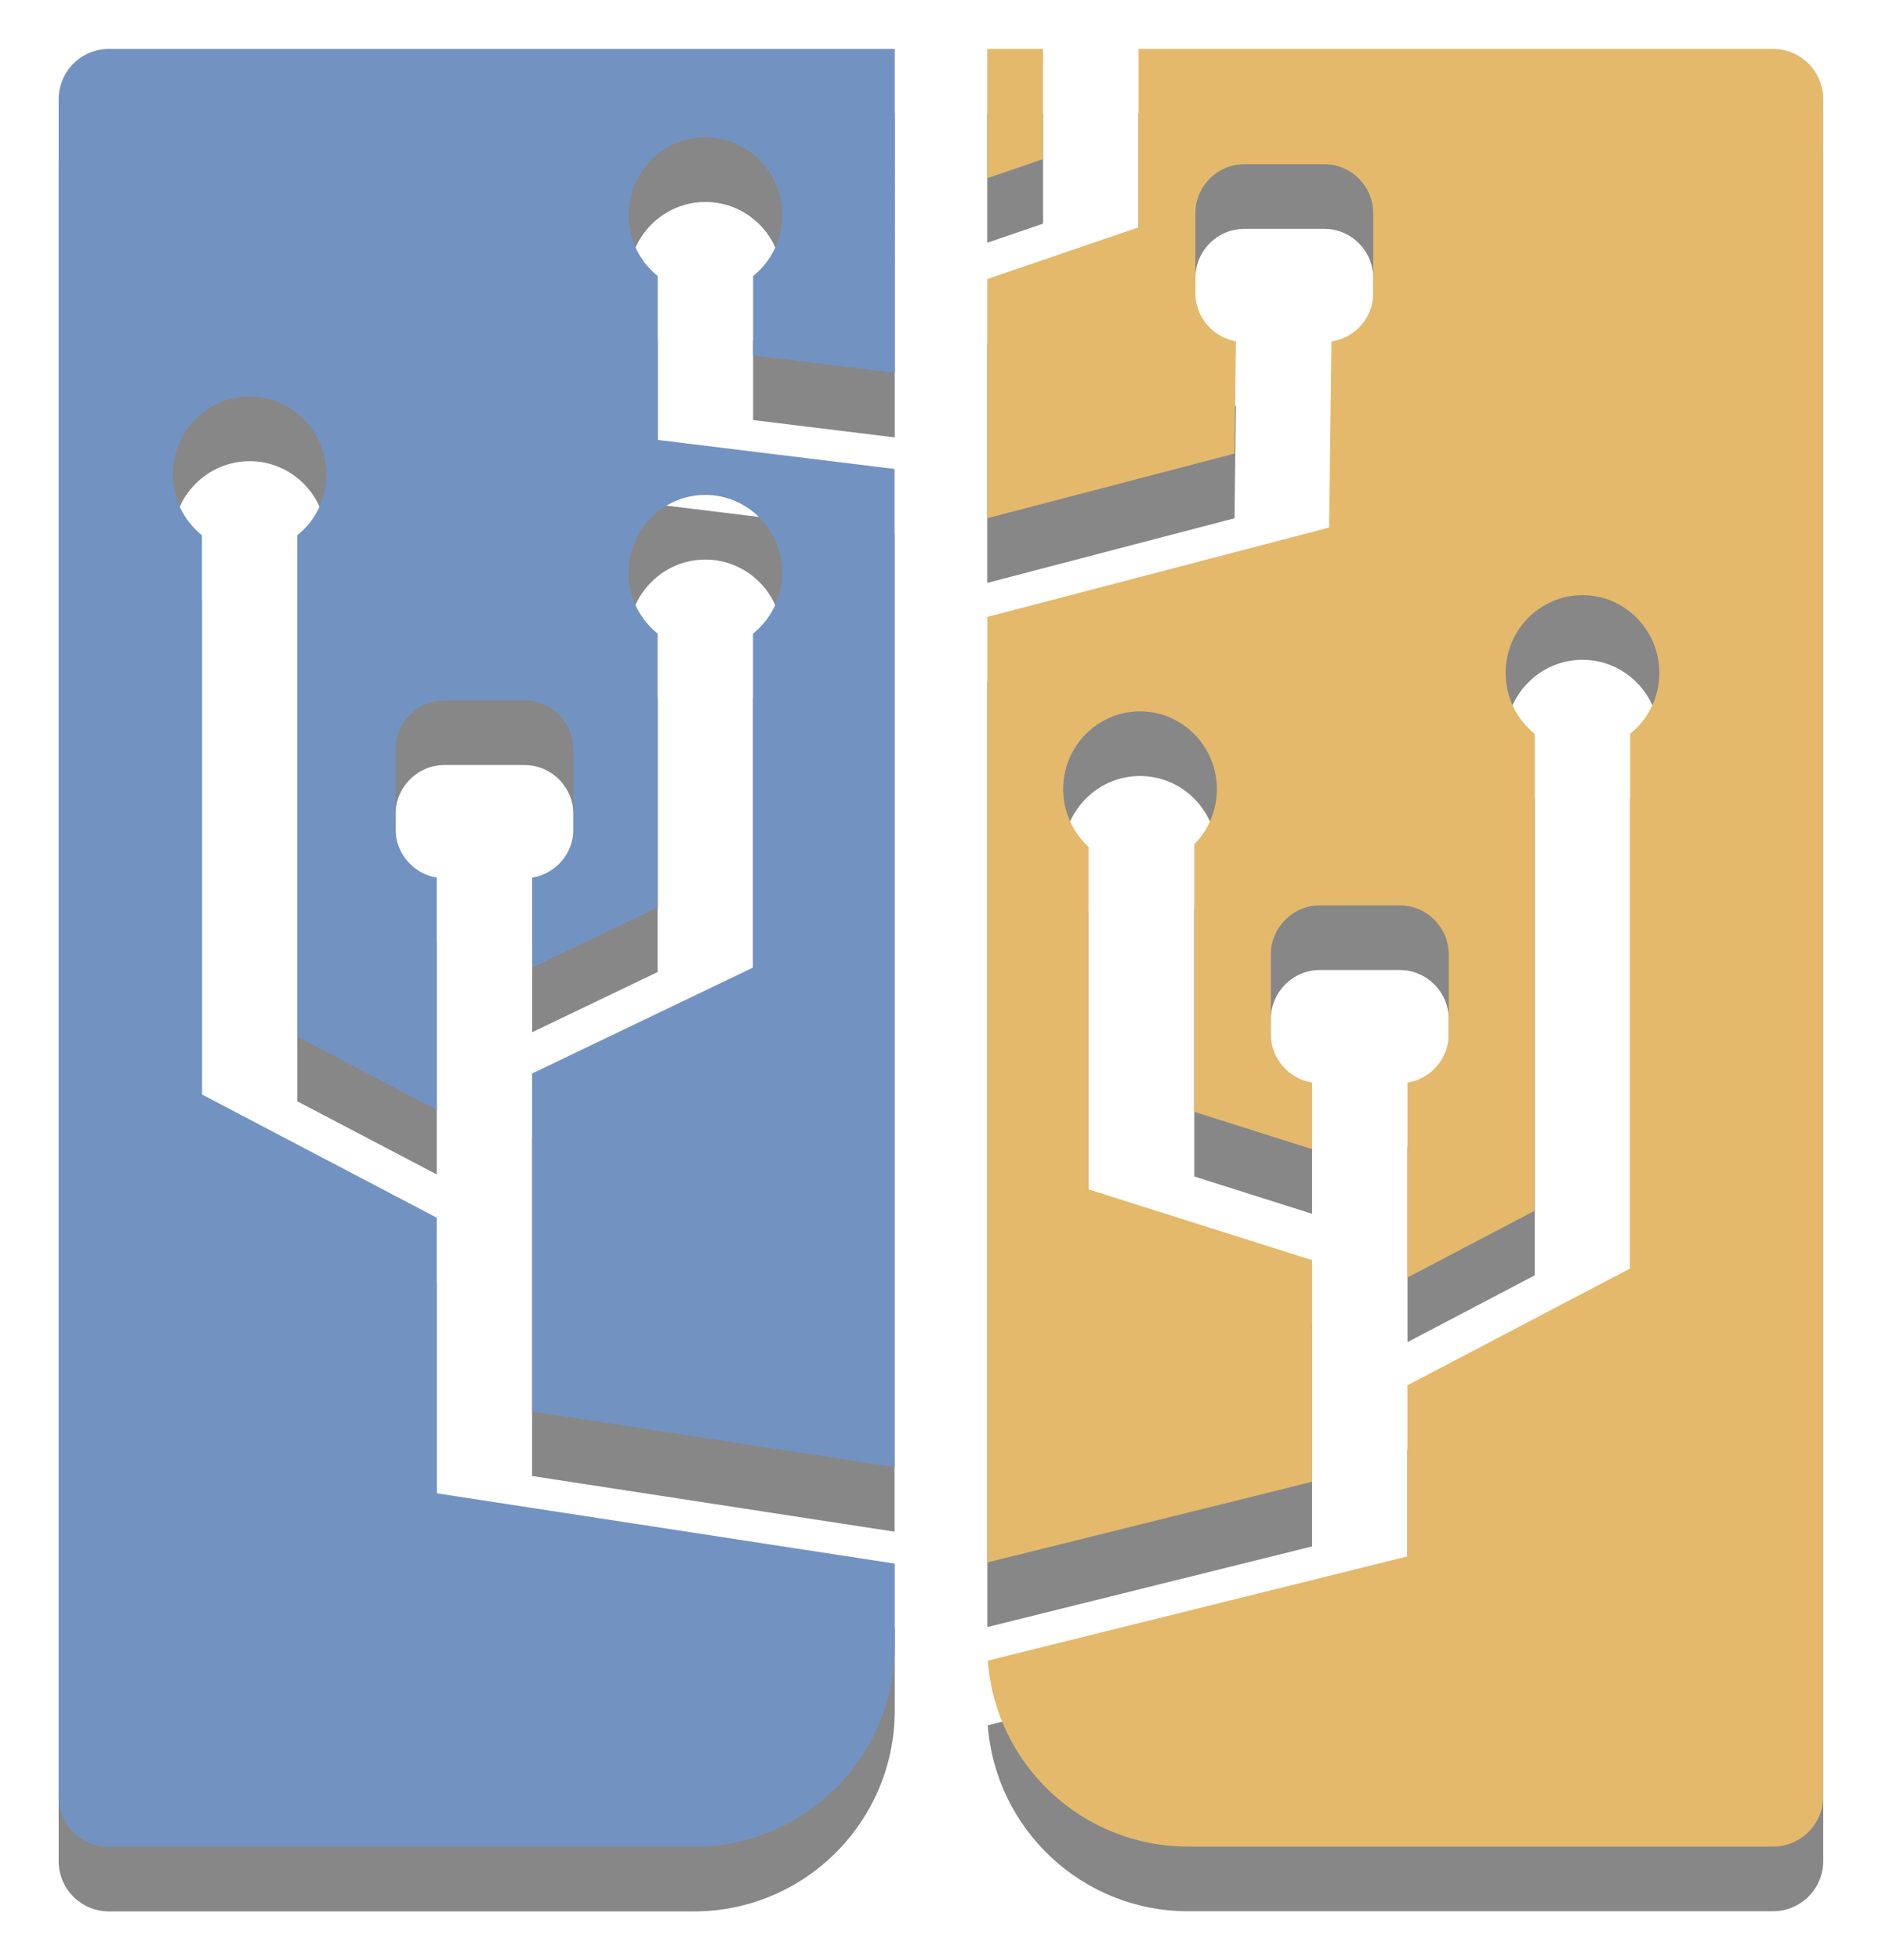 <?xml version="1.0" encoding="UTF-8"?><svg id="Camada_1" xmlns="http://www.w3.org/2000/svg" viewBox="0 0 205.96 214.4"><defs><style>.cls-1{opacity:.47;}.cls-2{fill:#e4b96c;}.cls-3{fill:#010101;}.cls-4{fill:#7293c2;}</style></defs><g class="cls-1"><path class="cls-3" d="M71.98,55.18v-17.92c-1.94-1.56-3.19-3.96-3.19-6.66,0-4.7,3.77-8.51,8.41-8.51s8.41,3.81,8.41,8.51c0,2.7-1.25,5.1-3.19,6.66v8.68l15.5,1.9V12.42H11.92c-3.04,0-5.5,2.46-5.5,5.5v185.63c0,3.04,2.46,5.5,5.5,5.5h64.01c12.14,0,21.99-9.84,21.99-21.99v-8.98l-50.12-7.69v-30.14l-25.7-13.48v-61.16c-1.94-1.56-3.19-3.96-3.19-6.66,0-4.7,3.77-8.51,8.41-8.51s8.41,3.81,8.41,8.51c0,2.7-1.25,5.1-3.19,6.66v54.84l15.26,8v-25.4c-2.54-.41-4.51-2.62-4.51-5.27v-8.76c0-2.94,2.41-5.35,5.35-5.35h8.76c2.94,0,5.35,2.41,5.35,5.35v8.76c0,2.65-1.96,4.87-4.51,5.27v9.84l13.73-6.58v-29.94c-1.94-1.56-3.19-3.96-3.19-6.66,0-4.7,3.77-8.51,8.41-8.51s8.41,3.81,8.41,8.51c0,2.7-1.25,5.1-3.19,6.66v36.52l-24.18,11.59v36.95l39.67,6.09V58.36l-25.94-3.18Z"/><polygon class="cls-3" points="114.15 12.42 108.04 12.42 108.04 26.55 114.15 24.46 114.15 12.42"/><path class="cls-3" d="M194.04,12.42h-69.44v19.51l-16.56,5.66v26.16l27.06-7.07.16-12.28c-2.51-.44-4.44-2.63-4.44-5.26v-8.76c0-2.94,2.41-5.35,5.35-5.35h8.76c2.94,0,5.35,2.41,5.35,5.35v8.76c0,2.68-2,4.91-4.57,5.28l-.26,20.35-37.4,9.77v103.41l35.54-8.82v-24.24l-24.47-7.74v-37.47c-1.7-1.56-2.77-3.8-2.77-6.3,0-4.7,3.77-8.51,8.41-8.51s8.41,3.81,8.41,8.51c0,2.36-.95,4.49-2.47,6.03v29.26l12.89,4.08v-7.28c-2.54-.41-4.51-2.62-4.51-5.27v-8.76c0-2.94,2.41-5.35,5.35-5.35h8.76c2.94,0,5.35,2.41,5.35,5.35v8.76c0,2.65-1.96,4.87-4.51,5.27v21.32l13.93-7.31v-52.15c-1.94-1.56-3.19-3.96-3.19-6.66,0-4.7,3.77-8.51,8.41-8.51s8.41,3.81,8.41,8.51c0,2.7-1.25,5.1-3.19,6.66v58.47l-24.38,12.78v18.71l-45.92,11.4c.84,11.37,10.33,20.34,21.92,20.34h64.01c3.04,0,5.5-2.46,5.5-5.5V17.92c0-3.04-2.46-5.5-5.5-5.5Z"/></g><path class="cls-4" d="M71.98,48.11v-17.92c-1.94-1.56-3.19-3.96-3.19-6.66,0-4.7,3.77-8.51,8.41-8.51s8.41,3.81,8.41,8.51c0,2.7-1.25,5.1-3.19,6.66v8.68l15.5,1.9V5.35H11.92c-3.04,0-5.5,2.46-5.5,5.5v185.63c0,3.04,2.46,5.5,5.5,5.5h64.01c12.14,0,21.99-9.84,21.99-21.99v-8.98l-50.12-7.69v-30.14l-25.7-13.48v-61.16c-1.94-1.56-3.19-3.96-3.19-6.66,0-4.7,3.77-8.51,8.41-8.51s8.41,3.81,8.41,8.51c0,2.7-1.25,5.1-3.19,6.66v54.84l15.26,8v-25.4c-2.54-.41-4.51-2.62-4.51-5.27v-8.76c0-2.94,2.41-5.35,5.35-5.35h8.76c2.94,0,5.35,2.41,5.35,5.35v8.76c0,2.65-1.96,4.87-4.51,5.27v9.84l13.73-6.58v-29.94c-1.94-1.56-3.19-3.96-3.19-6.66,0-4.7,3.77-8.51,8.41-8.51s8.41,3.81,8.41,8.51c0,2.7-1.25,5.1-3.19,6.66v36.52l-24.18,11.59v36.95l39.67,6.09V51.29l-25.94-3.18Z"/><polygon class="cls-2" points="114.15 5.35 108.04 5.35 108.04 19.49 114.15 17.4 114.15 5.35"/><path class="cls-2" d="M194.04,5.35h-69.44v19.51l-16.56,5.66v26.16l27.06-7.07.16-12.28c-2.51-.44-4.44-2.63-4.44-5.26v-8.76c0-2.94,2.41-5.35,5.35-5.35h8.76c2.94,0,5.35,2.41,5.35,5.35v8.76c0,2.68-2,4.91-4.57,5.28l-.26,20.35-37.4,9.77v103.41l35.54-8.82v-24.24l-24.47-7.74v-37.47c-1.7-1.56-2.77-3.8-2.77-6.3,0-4.7,3.77-8.51,8.41-8.51s8.41,3.81,8.41,8.51c0,2.36-.95,4.49-2.47,6.03v29.26l12.89,4.08v-7.28c-2.54-.41-4.51-2.62-4.51-5.27v-8.76c0-2.94,2.41-5.35,5.35-5.35h8.76c2.94,0,5.35,2.41,5.35,5.35v8.76c0,2.65-1.96,4.87-4.51,5.27v21.32l13.93-7.31v-52.15c-1.94-1.56-3.19-3.96-3.19-6.66,0-4.7,3.77-8.51,8.41-8.51s8.41,3.81,8.41,8.51c0,2.7-1.25,5.1-3.19,6.66v58.47l-24.38,12.78v18.71l-45.92,11.4c.84,11.37,10.33,20.34,21.92,20.34h64.01c3.04,0,5.5-2.46,5.5-5.5V10.85c0-3.04-2.46-5.5-5.5-5.5Z"/></svg>